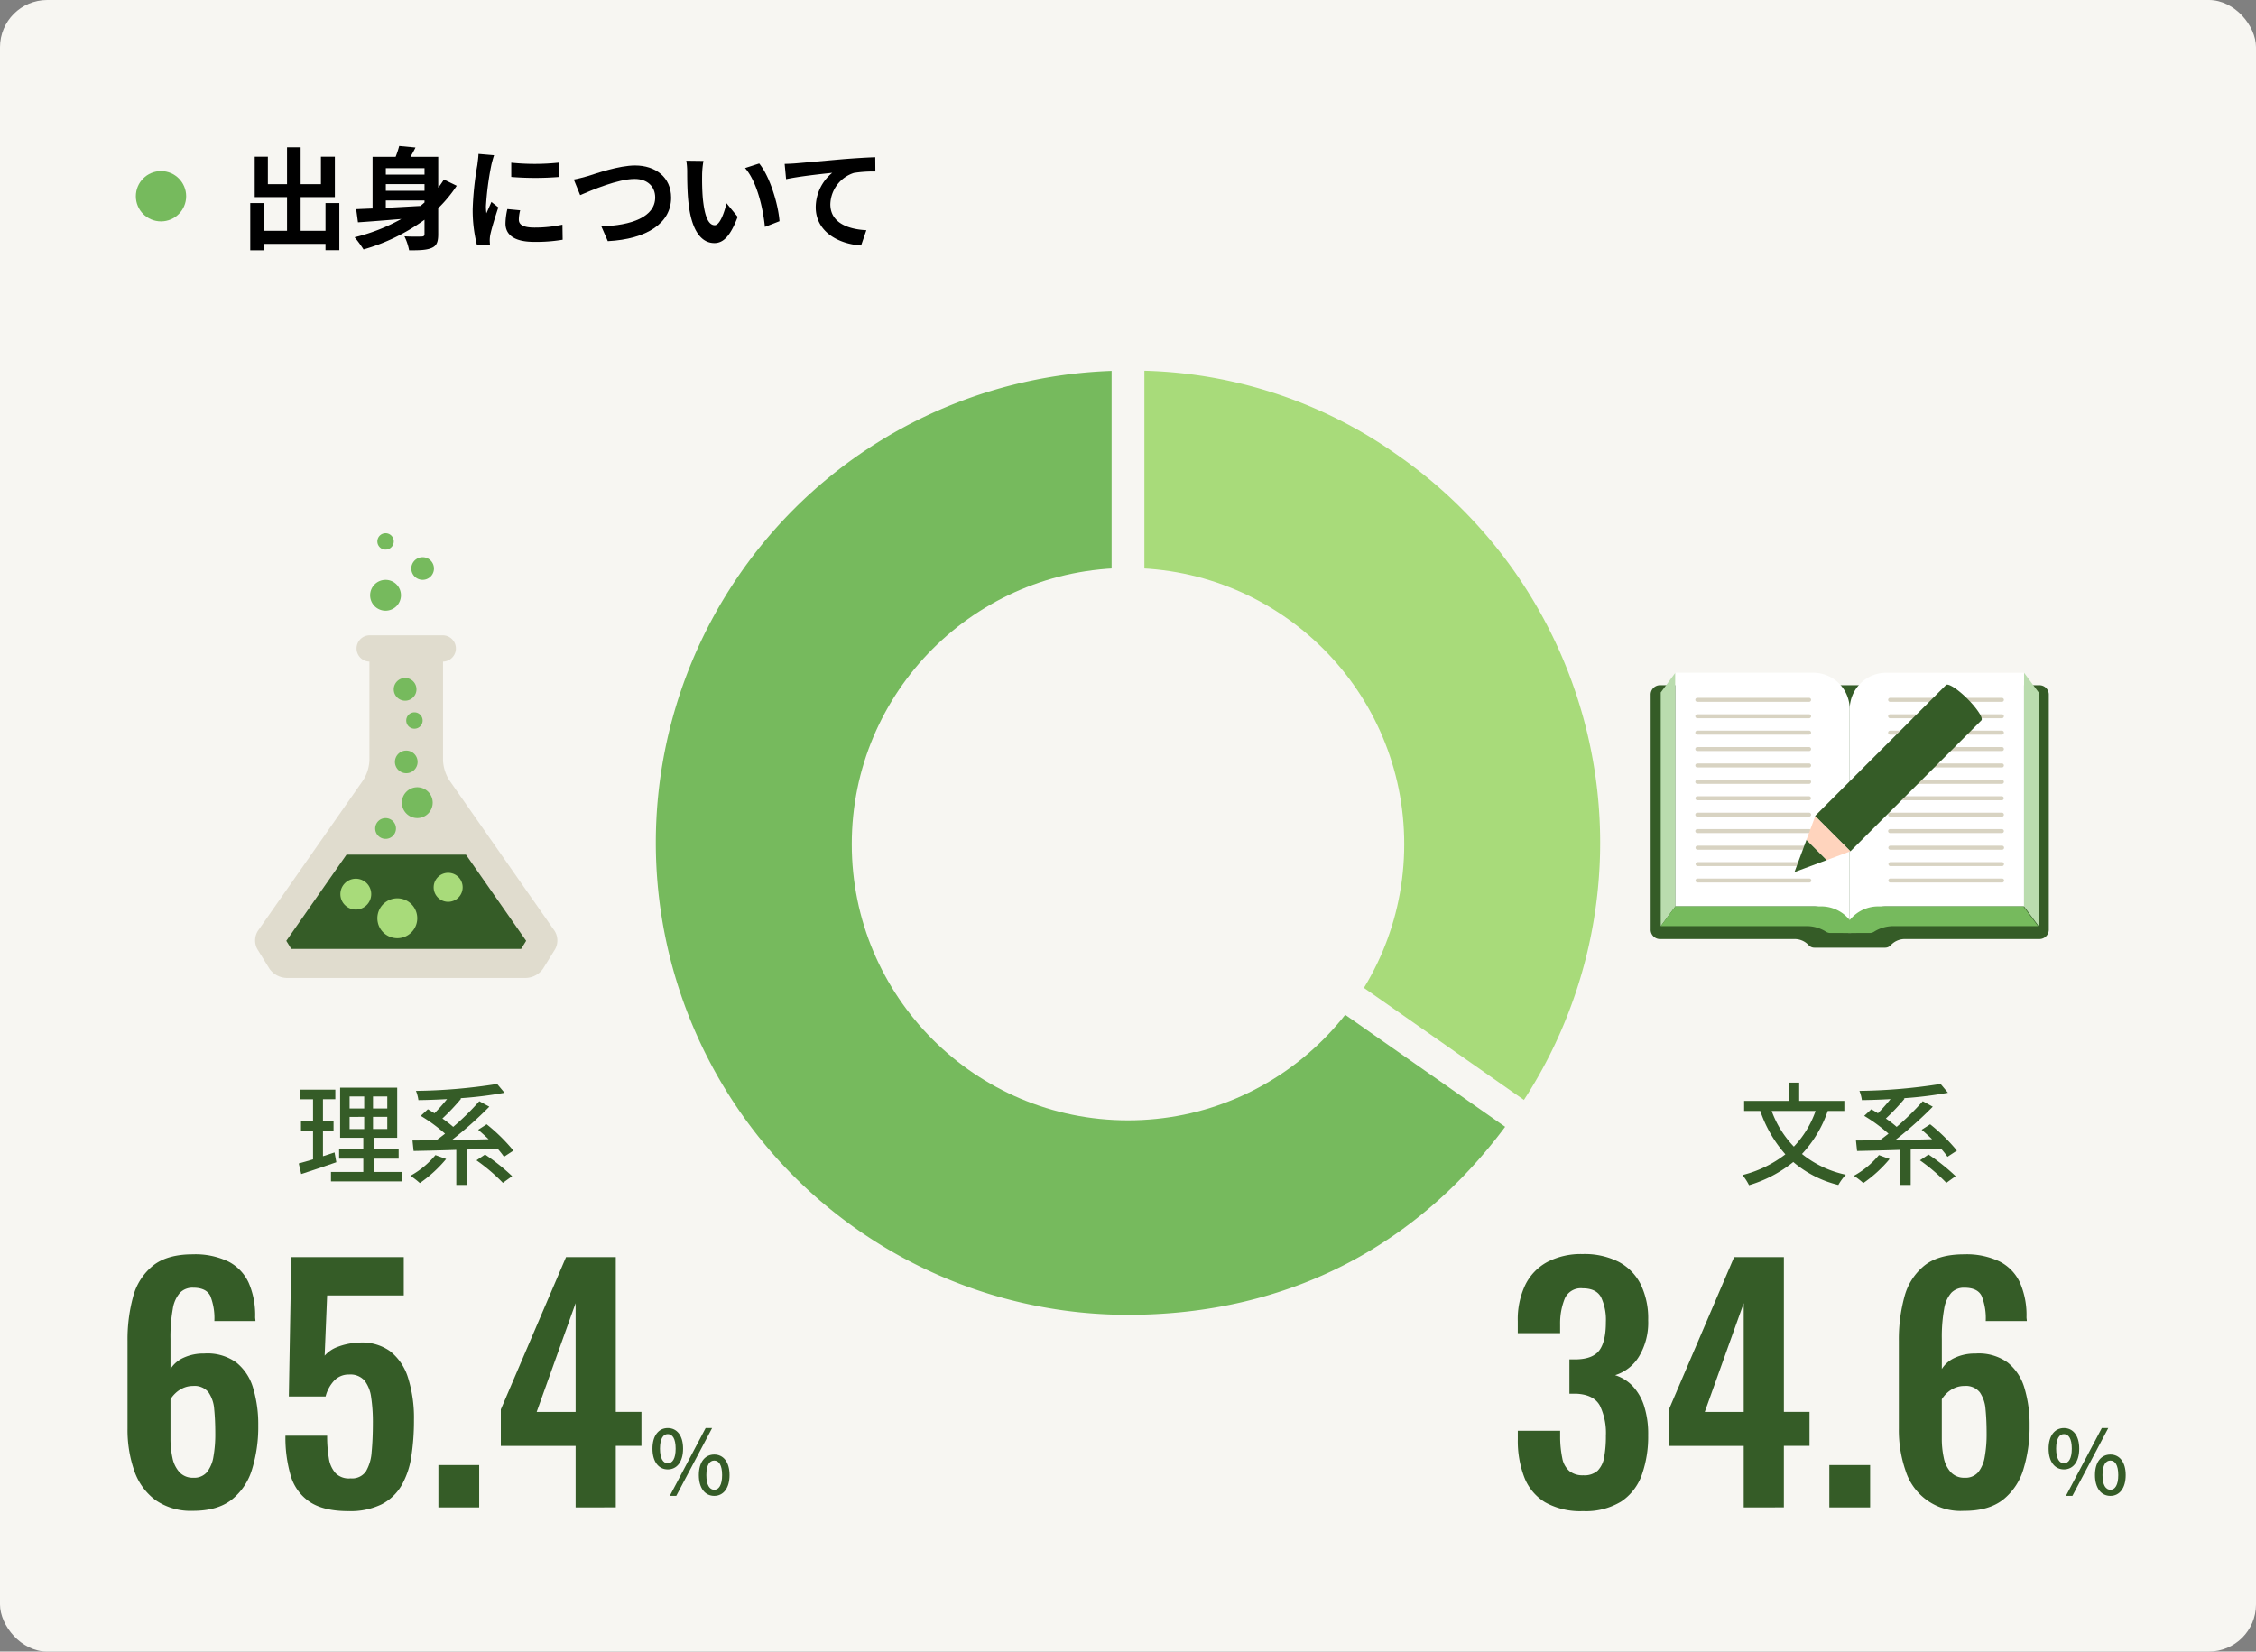 <svg id="img_08" xmlns="http://www.w3.org/2000/svg" width="478" height="350" viewBox="0 0 478 350">
  <rect x="0" y="0" width="478" height="350" fill="#808080" stroke="none"/>
  <g id="グループ_8726" data-name="グループ 8726">
    <rect id="長方形_8568" data-name="長方形 8568" width="478" height="350" rx="10" fill="#f7f6f2"/>
    <g id="グループ_8725" data-name="グループ 8725">
      <g id="mod-h3">
        <g id="質問事項が入ります" style="isolation: isolate">
          <g id="グループ_8724" data-name="グループ 8724" style="isolation: isolate">
            <path id="パス_23910" data-name="パス 23910" d="M71.9,43.028v9.991H68.968V51.672H55.882v1.37H53.024V43.027h2.858v5.882h4.937V41.775h-6.85V33.2h2.787v5.834h4.062V31.217H63.7v7.818H68V33.2h2.953v8.574H63.7v7.134h5.268V43.027H71.9Z"/>
            <path id="パス_23911" data-name="パス 23911" d="M96.771,39.367a28.129,28.129,0,0,1-3.921,4.747v5.5c0,1.606-.307,2.457-1.346,2.9-1.04.473-2.551.543-4.819.52a11.739,11.739,0,0,0-.992-2.952c1.464.1,3.142.07,3.614.047.472,0,.638-.142.638-.543V46.572a41.09,41.09,0,0,1-12.92,6.283,23.863,23.863,0,0,0-1.89-2.575,39.442,39.442,0,0,0,9.9-3.873c-3.4.283-6.638.543-9.188.708l-.378-2.787q1.524-.071,3.472-.142V33.226h4.89a21.651,21.651,0,0,0,.756-2.291l3.448.33c-.331.686-.708,1.347-1.062,1.961h5.881v6.543c.425-.543.827-1.134,1.205-1.725l2.716,1.323ZM81.749,35.635v1.37h8.2v-1.37Zm8.2,3.378h-8.2V40.43h8.2Zm-8.2,5.031c2.314-.118,4.818-.26,7.322-.4.307-.236.59-.5.874-.732v-.426h-8.2v1.56Z"/>
            <path id="パス_23912" data-name="パス 23912" d="M104.1,35a62.671,62.671,0,0,0-1.134,8.669,11.38,11.38,0,0,0,.094,1.535c.354-.8.732-1.63,1.063-2.409l1.464,1.157c-.661,1.961-1.44,4.535-1.7,5.787a7.106,7.106,0,0,0-.118,1.11c0,.26.023.638.047.969l-2.74.188a30.174,30.174,0,0,1-.921-7.724,65.851,65.851,0,0,1,.992-9.354c.071-.661.212-1.559.236-2.314l3.307.283c-.189.5-.5,1.678-.59,2.1Zm5.834,11.551c0,1.039.9,1.677,3.307,1.677a27.874,27.874,0,0,0,5.929-.614l.047,3.188a33.4,33.4,0,0,1-6.094.449c-4.062,0-6.023-1.44-6.023-3.874a14.414,14.414,0,0,1,.4-3.07l2.716.26a8.014,8.014,0,0,0-.283,1.984Zm8.55-12.094V37.5a63.43,63.43,0,0,1-10.157,0V34.477a48.685,48.685,0,0,0,10.157-.023Z"/>
            <path id="パス_23913" data-name="パス 23913" d="M124.482,37.335c1.819-.567,6.638-2.268,10.086-2.268,4.275,0,7.63,2.456,7.63,6.826,0,5.361-5.1,8.787-13.417,9.212l-1.37-3.142c6.4-.165,11.409-2.008,11.409-6.118,0-2.22-1.535-3.921-4.37-3.921-3.472,0-9.07,2.362-11.527,3.426l-1.347-3.308c.874-.142,2.055-.472,2.9-.708Z"/>
            <path id="パス_23914" data-name="パス 23914" d="M148.766,36.981c-.023,1.535,0,3.307.142,5.008.331,3.4,1.04,5.739,2.527,5.739,1.11,0,2.055-2.764,2.5-4.653l2.362,2.882c-1.559,4.11-3.047,5.551-4.937,5.551-2.6,0-4.842-2.338-5.5-8.669-.236-2.173-.26-4.937-.26-6.377a14.311,14.311,0,0,0-.189-2.409l3.638.047a19.047,19.047,0,0,0-.284,2.882Zm16.393,9.9-3.094,1.205c-.378-3.8-1.63-9.543-4.205-12.472l3-.969c2.244,2.717,4.039,8.622,4.3,12.235Z"/>
            <path id="パス_23915" data-name="パス 23915" d="M168.585,34.619c1.96-.165,5.858-.52,10.18-.9,2.433-.189,5.031-.354,6.685-.4l.024,3.023a26.617,26.617,0,0,0-4.559.307,7.186,7.186,0,0,0-4.984,6.638c0,3.874,3.638,5.291,7.629,5.5l-1.11,3.235c-4.937-.33-9.614-3-9.614-8.1a9.516,9.516,0,0,1,3.5-7.3c-2.221.236-7.039.756-9.779,1.347l-.307-3.236c.945-.023,1.866-.071,2.338-.118Z"/>
          </g>
        </g>
      </g>
      <g id="グループ_6553" data-name="グループ 6553">
        <g id="楕円形_88" data-name="楕円形 88">
          <circle id="楕円形_358" data-name="楕円形 358" cx="5.331" cy="5.331" r="5.331" transform="translate(28.782 36.257)" fill="#76ba5d"/>
        </g>
      </g>
    </g>
  </g>
  <g id="グループ_8728" data-name="グループ 8728">
    <g id="グループ_8727" data-name="グループ 8727">
      <path id="パス_23916" data-name="パス 23916" d="M239,178.587l81.95,57.384A100.049,100.049,0,0,0,296.378,96.633,96.956,96.956,0,0,0,239,78.54V178.587Z" fill="#a8db7a"/>
      <path id="パス_23917" data-name="パス 23917" d="M239,178.587V78.54a100.047,100.047,0,0,0,0,200.094c34.035,0,62.428-14.781,81.95-42.662L239,178.588Z" fill="#76ba5d"/>
    </g>
    <circle id="楕円形_359" data-name="楕円形 359" cx="58.527" cy="58.527" r="58.527" transform="translate(180.473 120.367)" fill="#f7f6f2"/>
    <path id="パス_23918" data-name="パス 23918" d="M320.942,239.447a3.459,3.459,0,0,1-1.99-.629L237,181.433a3.474,3.474,0,0,1,3.985-5.692l81.949,57.385a3.474,3.474,0,0,1-2,6.32Z" fill="#f7f6f2"/>
    <path id="パス_23919" data-name="パス 23919" d="M239,182.061a3.474,3.474,0,0,1-3.474-3.474V78.54a3.474,3.474,0,0,1,6.948,0V178.587A3.474,3.474,0,0,1,239,182.061Z" fill="#f7f6f2"/>
  </g>
  <g id="グループ_8729" data-name="グループ 8729">
    <path id="パス_23920" data-name="パス 23920" d="M71.264,246.3c-2.575.9-5.315,1.818-7.44,2.5l-.52-2.243c.851-.236,1.89-.52,3.023-.874v-6H63.776v-2.031h2.551v-4.7H63.54V230.92h7.512v2.031H68.43v4.7h2.244v2.031H68.43v5.338c.8-.26,1.653-.52,2.457-.8l.378,2.079Zm13.959,2.055v2.008H70.13v-2.008h6.85V245.54H71.854v-1.984H76.98v-2.434H72.067V230.493H84.161v10.629H79.224v2.434h5.244v1.984H79.224v2.811h6Zm-11.148-13.44h3.094V232.36H74.075Zm0,4.347h3.094v-2.575H74.075Zm7.983-6.9H79.035v2.551h3.023Zm0,4.322H79.035v2.575h3.023Z" fill="#355c27"/>
    <path id="パス_23921" data-name="パス 23921" d="M94.531,245.611a27.637,27.637,0,0,1-5.574,5.1,14.5,14.5,0,0,0-2.008-1.536,18.3,18.3,0,0,0,5.314-4.393Zm12.259-.473a17.961,17.961,0,0,0-1.394-1.748c-2.126.1-4.3.166-6.4.213v7.512H96.68v-7.44c-3.4.118-6.566.188-9.046.236L87.4,241.69c1.441,0,3.165-.023,5.055-.047.591-.426,1.205-.9,1.843-1.394a33.656,33.656,0,0,0-5.149-3.779l1.512-1.4c.449.261.921.544,1.394.851a35.86,35.86,0,0,0,2.669-3c-2.079.118-4.133.189-6.07.213a7.99,7.99,0,0,0-.52-1.96,117.2,117.2,0,0,0,17.2-1.465l1.559,1.866a83.281,83.281,0,0,1-9.377,1.157l.189.1a45.338,45.338,0,0,1-3.969,4.2,25.285,25.285,0,0,1,2.292,1.771,55.007,55.007,0,0,0,5.527-5.433l2.125,1.157a81.149,81.149,0,0,1-7.937,7.062c2.5-.047,5.149-.094,7.795-.165-.756-.709-1.512-1.394-2.22-2.008l1.795-1.157a37.426,37.426,0,0,1,5.669,5.574l-1.984,1.3Zm-4.016-.472a43.479,43.479,0,0,1,5.74,4.582l-1.96,1.417a38.748,38.748,0,0,0-5.6-4.771l1.819-1.228Z" fill="#355c27"/>
  </g>
  <g id="グループ_8730" data-name="グループ 8730">
    <path id="パス_23922" data-name="パス 23922" d="M387.261,235.43a25.343,25.343,0,0,1-5.457,9.118,22.053,22.053,0,0,0,9.283,4.394,11.869,11.869,0,0,0-1.583,2.173,23.125,23.125,0,0,1-9.543-4.866,27.224,27.224,0,0,1-9.377,4.913,11.465,11.465,0,0,0-1.394-2.149,24.548,24.548,0,0,0,9.094-4.394,26.773,26.773,0,0,1-5.315-9.188h-3.425V233.3h9.425v-3.873h2.244V233.3h9.566v2.126h-3.52Zm-11.881,0a21.426,21.426,0,0,0,4.7,7.559,20.892,20.892,0,0,0,4.606-7.559H375.38Z" fill="#355c27"/>
    <path id="パス_23923" data-name="パス 23923" d="M400.372,245.611a27.636,27.636,0,0,1-5.574,5.1,14.5,14.5,0,0,0-2.008-1.536,18.3,18.3,0,0,0,5.314-4.393Zm12.259-.473a17.959,17.959,0,0,0-1.394-1.748c-2.126.1-4.3.166-6.4.213v7.512h-2.315v-7.44c-3.4.118-6.566.188-9.046.236l-.236-2.221c1.441,0,3.165-.023,5.055-.047.591-.426,1.2-.9,1.842-1.394a33.607,33.607,0,0,0-5.149-3.779l1.512-1.4c.449.261.921.544,1.394.851a35.861,35.861,0,0,0,2.669-3c-2.079.118-4.133.189-6.07.213a7.991,7.991,0,0,0-.52-1.96,117.2,117.2,0,0,0,17.2-1.465l1.559,1.866a83.28,83.28,0,0,1-9.377,1.157l.188.1a45.329,45.329,0,0,1-3.968,4.2,25.4,25.4,0,0,1,2.291,1.771,55.008,55.008,0,0,0,5.527-5.433l2.125,1.157a81.146,81.146,0,0,1-7.937,7.062c2.5-.047,5.149-.094,7.8-.165-.756-.709-1.512-1.394-2.22-2.008l1.8-1.157a37.427,37.427,0,0,1,5.669,5.574l-1.984,1.3Zm-4.016-.472a43.477,43.477,0,0,1,5.74,4.582l-1.96,1.417a38.75,38.75,0,0,0-5.6-4.771l1.819-1.228Z" fill="#355c27"/>
  </g>
  <rect id="長方形_8569" data-name="長方形 8569" width="425.198" height="240.39" transform="translate(26.401 77.742)" fill="none"/>
  <g id="グループ_8731" data-name="グループ 8731">
    <path id="パス_23924" data-name="パス 23924" d="M40.9,320.164a13.029,13.029,0,0,1-7.988-2.292,12.969,12.969,0,0,1-4.485-6.254,26.352,26.352,0,0,1-1.408-8.872v-18.6a34.238,34.238,0,0,1,1.178-9.331,12.588,12.588,0,0,1,4.191-6.581q3.01-2.421,8.447-2.422a16.2,16.2,0,0,1,7.563,1.538,9.506,9.506,0,0,1,4.289,4.485,17.139,17.139,0,0,1,1.375,7.269,2.865,2.865,0,0,0,.033.426,3.15,3.15,0,0,1,.033.426H45.42a12.765,12.765,0,0,0-.851-5.3q-.852-1.767-3.667-1.768a3.718,3.718,0,0,0-2.75,1.048,6.734,6.734,0,0,0-1.539,3.438,33.081,33.081,0,0,0-.491,6.384v6.352a6.3,6.3,0,0,1,2.783-2.39,10.074,10.074,0,0,1,4.355-.884,10.453,10.453,0,0,1,6.81,1.9,10.789,10.789,0,0,1,3.569,5.435,26.666,26.666,0,0,1,1.08,7.924,30.352,30.352,0,0,1-1.31,9.265,12.954,12.954,0,0,1-4.321,6.45q-3.013,2.357-8.185,2.357Zm.065-7.007a3.535,3.535,0,0,0,2.881-1.179,7.07,7.07,0,0,0,1.375-3.273,26.936,26.936,0,0,0,.393-4.911q0-2.881-.229-5.141a7.263,7.263,0,0,0-1.211-3.6,3.786,3.786,0,0,0-3.274-1.343,4.987,4.987,0,0,0-2.062.426,5.8,5.8,0,0,0-1.637,1.08,6.415,6.415,0,0,0-1.08,1.31v8.316a18.839,18.839,0,0,0,.425,4.125,6.363,6.363,0,0,0,1.506,3.045,3.812,3.812,0,0,0,2.914,1.146Z" fill="#355c27"/>
    <path id="パス_23925" data-name="パス 23925" d="M73.835,320.23q-5.3,0-8.218-1.965A10.053,10.053,0,0,1,61.59,312.7a28.671,28.671,0,0,1-1.113-8.447h8.839a27.843,27.843,0,0,0,.36,4.747,6.077,6.077,0,0,0,1.44,3.209,3.971,3.971,0,0,0,3.176,1.08,3.558,3.558,0,0,0,3.241-1.473,9.352,9.352,0,0,0,1.211-4.126q.261-2.652.262-6.188a35.173,35.173,0,0,0-.36-5.369,7.35,7.35,0,0,0-1.408-3.568,3.99,3.99,0,0,0-3.274-1.277,4.2,4.2,0,0,0-3.143,1.277,7.712,7.712,0,0,0-1.833,3.372H61.2l.523-29.531H85.553v8.119H69.314l-.524,12.769a6.8,6.8,0,0,1,2.849-1.9,13.681,13.681,0,0,1,4.158-.852,10.22,10.22,0,0,1,6.81,1.768,11.373,11.373,0,0,1,3.863,5.7,28.3,28.3,0,0,1,1.244,8.9,49.962,49.962,0,0,1-.557,7.727,17.508,17.508,0,0,1-2.062,6.122,10.428,10.428,0,0,1-4.224,4.026,15,15,0,0,1-7.039,1.441Z" fill="#355c27"/>
    <path id="パス_23926" data-name="パス 23926" d="M92.89,319.444v-8.971h8.643v8.971Z" fill="#355c27"/>
    <path id="パス_23927" data-name="パス 23927" d="M121.962,319.444v-13.03H106.116v-7.727l13.816-32.281h10.542v32.8h5.435v7.2h-5.435v13.03Zm-8.25-20.233h8.25V276.163Z" fill="#355c27"/>
    <path id="パス_23928" data-name="パス 23928" d="M138.241,306.985c0-2.757,1.313-4.351,3.245-4.351,1.95,0,3.244,1.594,3.244,4.351,0,2.794-1.294,4.407-3.244,4.407C139.554,311.392,138.241,309.779,138.241,306.985Zm4.914,0c0-2.119-.675-3.075-1.669-3.075-.957,0-1.65.956-1.65,3.075,0,2.138.694,3.113,1.65,3.113C142.48,310.1,143.155,309.122,143.155,306.985Zm6.357-4.351h1.369L143.286,317h-1.369Zm-1.444,9.958c0-2.775,1.332-4.351,3.263-4.351s3.244,1.575,3.244,4.351c0,2.794-1.312,4.407-3.244,4.407S148.068,315.386,148.068,312.592Zm4.932,0c0-2.138-.694-3.075-1.669-3.075s-1.669.938-1.669,3.075.694,3.113,1.669,3.113S153,314.729,153,312.592Z" fill="#355c27"/>
  </g>
  <g id="グループ_8732" data-name="グループ 8732">
    <path id="パス_23929" data-name="パス 23929" d="M335.409,320.23a15.2,15.2,0,0,1-8.021-1.866,10.7,10.7,0,0,1-4.42-5.3,21.506,21.506,0,0,1-1.375-8.021v-1.834h8.971v1.572a22.605,22.605,0,0,0,.458,4.256,4.735,4.735,0,0,0,1.474,2.685,4.454,4.454,0,0,0,2.979.917,4.226,4.226,0,0,0,3.045-.982,5.257,5.257,0,0,0,1.375-2.881,24.68,24.68,0,0,0,.36-4.519,13.352,13.352,0,0,0-1.277-6.384q-1.278-2.324-4.944-2.521h-1.506V288.08H333.9q3.6-.064,4.977-1.932t1.375-5.991a11.226,11.226,0,0,0-1.015-5.238q-1.016-1.9-3.9-1.9a3.718,3.718,0,0,0-3.765,2.1,13.926,13.926,0,0,0-1.015,5.435v1.965h-8.971v-2.554a16.9,16.9,0,0,1,1.6-7.694,11.039,11.039,0,0,1,4.682-4.846,15.46,15.46,0,0,1,7.464-1.669,16.032,16.032,0,0,1,7.6,1.637,10.947,10.947,0,0,1,4.682,4.747,16.505,16.505,0,0,1,1.6,7.628,13.9,13.9,0,0,1-1.964,7.727,9.024,9.024,0,0,1-5.042,3.929,8.717,8.717,0,0,1,3.667,2.26,10.941,10.941,0,0,1,2.456,4.19,19.461,19.461,0,0,1,.884,6.253,24.237,24.237,0,0,1-1.342,8.414A11.31,11.31,0,0,1,343.5,318.2a14.375,14.375,0,0,1-8.087,2.03Z" fill="#355c27"/>
    <path id="パス_23930" data-name="パス 23930" d="M369.457,319.444v-13.03H353.611v-7.727l13.816-32.281h10.542v32.8H383.4v7.2h-5.435v13.03Zm-8.25-20.233h8.25V276.163Z" fill="#355c27"/>
    <path id="パス_23931" data-name="パス 23931" d="M387.6,319.444v-8.971h8.643v8.971Z" fill="#355c27"/>
    <path id="パス_23932" data-name="パス 23932" d="M416.208,320.164a12.186,12.186,0,0,1-12.473-8.546,26.353,26.353,0,0,1-1.408-8.872v-18.6a34.238,34.238,0,0,1,1.178-9.331,12.588,12.588,0,0,1,4.191-6.581q3.01-2.421,8.447-2.422a16.2,16.2,0,0,1,7.563,1.538A9.506,9.506,0,0,1,428,271.839a17.139,17.139,0,0,1,1.375,7.269,2.867,2.867,0,0,0,.033.426,3.15,3.15,0,0,1,.033.426h-8.708a12.764,12.764,0,0,0-.851-5.3q-.852-1.767-3.667-1.768a3.718,3.718,0,0,0-2.75,1.048,6.734,6.734,0,0,0-1.539,3.438,33.081,33.081,0,0,0-.491,6.384v6.352a6.3,6.3,0,0,1,2.783-2.39,10.072,10.072,0,0,1,4.354-.884,10.453,10.453,0,0,1,6.81,1.9,10.789,10.789,0,0,1,3.569,5.435,26.666,26.666,0,0,1,1.08,7.924,30.352,30.352,0,0,1-1.31,9.265,12.954,12.954,0,0,1-4.321,6.45q-3.014,2.357-8.185,2.357Zm.065-7.007a3.535,3.535,0,0,0,2.881-1.179,7.07,7.07,0,0,0,1.375-3.273,26.937,26.937,0,0,0,.393-4.911q0-2.881-.229-5.141a7.263,7.263,0,0,0-1.211-3.6,3.786,3.786,0,0,0-3.274-1.343,4.987,4.987,0,0,0-2.062.426,5.8,5.8,0,0,0-1.637,1.08,6.415,6.415,0,0,0-1.08,1.31v8.316a18.839,18.839,0,0,0,.425,4.125,6.363,6.363,0,0,0,1.506,3.045,3.812,3.812,0,0,0,2.914,1.146Z" fill="#355c27"/>
    <path id="パス_23933" data-name="パス 23933" d="M434.059,306.985c0-2.757,1.313-4.351,3.245-4.351,1.95,0,3.244,1.594,3.244,4.351,0,2.794-1.294,4.407-3.244,4.407C435.372,311.392,434.059,309.779,434.059,306.985Zm4.914,0c0-2.119-.675-3.075-1.669-3.075-.957,0-1.65.956-1.65,3.075,0,2.138.694,3.113,1.65,3.113C438.3,310.1,438.973,309.122,438.973,306.985Zm6.357-4.351H446.7L439.1,317h-1.369Zm-1.444,9.958c0-2.775,1.332-4.351,3.263-4.351s3.244,1.575,3.244,4.351c0,2.794-1.312,4.407-3.244,4.407S443.886,315.386,443.886,312.592Zm4.932,0c0-2.138-.694-3.075-1.669-3.075s-1.669.938-1.669,3.075.694,3.113,1.669,3.113S448.818,314.729,448.818,312.592Z" fill="#355c27"/>
  </g>
  <g id="グループ_8733" data-name="グループ 8733">
    <path id="パス_23934" data-name="パス 23934" d="M117.512,197.276,95.193,165.335a8.6,8.6,0,0,1-1.32-4.188V140.205a2.787,2.787,0,0,0-.019-5.573H78.293a2.787,2.787,0,0,0-.019,5.573v20.942a8.6,8.6,0,0,1-1.32,4.188L54.635,197.276a3.821,3.821,0,0,0-.113,3.855l2.564,4.152a4.608,4.608,0,0,0,3.517,1.959h50.941a4.614,4.614,0,0,0,3.517-1.959l2.568-4.152a3.821,3.821,0,0,0-.117-3.855Z" fill="#e0dcce"/>
    <path id="パス_23935" data-name="パス 23935" d="M73.42,181.119,60.661,199.377l1.066,1.72h48.691l1.063-1.72L98.729,181.119Z" fill="#355c27"/>
    <path id="パス_23936" data-name="パス 23936" d="M78.657,189.479a3.268,3.268,0,1,1-3.264-3.265,3.263,3.263,0,0,1,3.264,3.265Z" fill="#a8db7a"/>
    <path id="パス_23937" data-name="パス 23937" d="M91.681,170.1a3.265,3.265,0,1,1-3.267-3.267A3.269,3.269,0,0,1,91.681,170.1Z" fill="#76ba5d"/>
    <path id="パス_23938" data-name="パス 23938" d="M84.957,126.146a3.266,3.266,0,1,1-3.264-3.262,3.256,3.256,0,0,1,3.264,3.262Z" fill="#76ba5d"/>
    <path id="パス_23939" data-name="パス 23939" d="M83.9,175.578a2.2,2.2,0,1,1-2.2-2.205A2.2,2.2,0,0,1,83.9,175.578Z" fill="#76ba5d"/>
    <path id="パス_23940" data-name="パス 23940" d="M89.548,152.69a1.737,1.737,0,1,1-1.739-1.737A1.743,1.743,0,0,1,89.548,152.69Z" fill="#76ba5d"/>
    <path id="パス_23941" data-name="パス 23941" d="M83.431,114.731A1.737,1.737,0,1,1,81.695,113,1.731,1.731,0,0,1,83.431,114.731Z" fill="#76ba5d"/>
    <path id="パス_23942" data-name="パス 23942" d="M88.41,194.6a4.226,4.226,0,1,1-4.224-4.23A4.224,4.224,0,0,1,88.41,194.6Z" fill="#a8db7a"/>
    <path id="パス_23943" data-name="パス 23943" d="M98.03,188.034a3.071,3.071,0,1,1-3.066-3.065A3.064,3.064,0,0,1,98.03,188.034Z" fill="#a8db7a"/>
    <path id="パス_23944" data-name="パス 23944" d="M88.481,161.459a2.4,2.4,0,1,1-2.4-2.4A2.4,2.4,0,0,1,88.481,161.459Z" fill="#76ba5d"/>
    <path id="パス_23945" data-name="パス 23945" d="M88.243,146.084a2.407,2.407,0,1,1-2.409-2.407A2.4,2.4,0,0,1,88.243,146.084Z" fill="#76ba5d"/>
    <path id="パス_23946" data-name="パス 23946" d="M91.949,120.479a2.4,2.4,0,1,1-2.4-2.4A2.4,2.4,0,0,1,91.949,120.479Z" fill="#76ba5d"/>
  </g>
  <g id="グループ_8741" data-name="グループ 8741">
    <g id="グループ_8738" data-name="グループ 8738">
      <path id="パス_23947" data-name="パス 23947" d="M432.194,145.21H351.639a1.99,1.99,0,0,0-1.9,2.069v49.654a1.989,1.989,0,0,0,1.9,2.069h28.6a4.027,4.027,0,0,1,2.98,1.293,1.606,1.606,0,0,0,1.187.535h15.029a1.606,1.606,0,0,0,1.187-.535A4.023,4.023,0,0,1,403.6,199h28.6a1.989,1.989,0,0,0,1.9-2.069V147.279a1.99,1.99,0,0,0-1.9-2.069Z" fill="#355c27"/>
      <path id="パス_23948" data-name="パス 23948" d="M428.854,142.567V192.08l3.1,4.177V146.745Z" fill="#badcae"/>
      <path id="パス_23949" data-name="パス 23949" d="M354.978,142.567l-3.1,4.178v49.512l3.1-4.178Z" fill="#badcae"/>
      <g id="グループ_8734" data-name="グループ 8734">
        <path id="パス_23950" data-name="パス 23950" d="M391.625,197.716h.291V150.3a7.734,7.734,0,0,0-7.73-7.737H354.979v49.512h29.207a7.73,7.73,0,0,1,7.439,5.638Z" fill="#fff"/>
        <path id="パス_23951" data-name="パス 23951" d="M399.646,142.567a7.734,7.734,0,0,0-7.73,7.737v47.413h.29a7.734,7.734,0,0,1,7.44-5.638h29.207V142.567H399.646Z" fill="#fff"/>
      </g>
      <g id="グループ_8737" data-name="グループ 8737">
        <g id="グループ_8735" data-name="グループ 8735">
          <path id="パス_23952" data-name="パス 23952" d="M383.309,148.73H359.627a.422.422,0,0,1,0-.844h23.682a.422.422,0,0,1,0,.844Z" fill="#d8d3c2"/>
          <path id="パス_23953" data-name="パス 23953" d="M383.309,152.206H359.627a.422.422,0,0,1,0-.844h23.682a.422.422,0,0,1,0,.844Z" fill="#d8d3c2"/>
          <path id="パス_23954" data-name="パス 23954" d="M383.309,155.683H359.627a.422.422,0,0,1,0-.844h23.682a.422.422,0,0,1,0,.844Z" fill="#d8d3c2"/>
          <path id="パス_23955" data-name="パス 23955" d="M383.309,159.16H359.627a.422.422,0,0,1,0-.844h23.682a.422.422,0,0,1,0,.844Z" fill="#d8d3c2"/>
          <path id="パス_23956" data-name="パス 23956" d="M383.309,162.637H359.627a.422.422,0,0,1,0-.844h23.682a.422.422,0,0,1,0,.844Z" fill="#d8d3c2"/>
          <path id="パス_23957" data-name="パス 23957" d="M383.309,166.113H359.627a.422.422,0,0,1,0-.844h23.682a.422.422,0,0,1,0,.844Z" fill="#d8d3c2"/>
          <path id="パス_23958" data-name="パス 23958" d="M383.309,169.59H359.627a.423.423,0,0,1,0-.845h23.682a.423.423,0,0,1,0,.845Z" fill="#d8d3c2"/>
          <path id="パス_23959" data-name="パス 23959" d="M383.309,173.066H359.627a.422.422,0,0,1,0-.844h23.682a.422.422,0,0,1,0,.844Z" fill="#d8d3c2"/>
          <path id="パス_23960" data-name="パス 23960" d="M383.309,176.542H359.627a.422.422,0,0,1,0-.844h23.682a.422.422,0,0,1,0,.844Z" fill="#d8d3c2"/>
          <path id="パス_23961" data-name="パス 23961" d="M383.355,180.068H359.672a.422.422,0,0,1,0-.844h23.683a.422.422,0,0,1,0,.844Z" fill="#d8d3c2"/>
          <path id="パス_23962" data-name="パス 23962" d="M383.355,183.544H359.672a.423.423,0,0,1,0-.845h23.683a.423.423,0,0,1,0,.845Z" fill="#d8d3c2"/>
          <path id="パス_23963" data-name="パス 23963" d="M383.355,187.02H359.672a.422.422,0,0,1,0-.844h23.683a.422.422,0,0,1,0,.844Z" fill="#d8d3c2"/>
        </g>
        <g id="グループ_8736" data-name="グループ 8736">
          <path id="パス_23964" data-name="パス 23964" d="M424.159,148.73H400.477a.422.422,0,0,1,0-.844h23.682a.422.422,0,1,1,0,.844Z" fill="#d8d3c2"/>
          <path id="パス_23965" data-name="パス 23965" d="M424.159,152.206H400.477a.422.422,0,1,1,0-.844h23.682a.422.422,0,0,1,0,.844Z" fill="#d8d3c2"/>
          <path id="パス_23966" data-name="パス 23966" d="M424.159,155.683H400.477a.422.422,0,0,1,0-.844h23.682a.422.422,0,1,1,0,.844Z" fill="#d8d3c2"/>
          <path id="パス_23967" data-name="パス 23967" d="M424.159,159.16H400.477a.422.422,0,0,1,0-.844h23.682a.422.422,0,1,1,0,.844Z" fill="#d8d3c2"/>
          <path id="パス_23968" data-name="パス 23968" d="M424.159,162.637H400.477a.422.422,0,0,1,0-.844h23.682a.422.422,0,1,1,0,.844Z" fill="#d8d3c2"/>
          <path id="パス_23969" data-name="パス 23969" d="M424.159,166.113H400.477a.422.422,0,0,1,0-.844h23.682a.422.422,0,1,1,0,.844Z" fill="#d8d3c2"/>
          <path id="パス_23970" data-name="パス 23970" d="M424.159,169.59H400.477a.423.423,0,0,1,0-.845h23.682a.423.423,0,0,1,0,.845Z" fill="#d8d3c2"/>
          <path id="パス_23971" data-name="パス 23971" d="M424.159,173.066H400.477a.422.422,0,0,1,0-.844h23.682a.422.422,0,1,1,0,.844Z" fill="#d8d3c2"/>
          <path id="パス_23972" data-name="パス 23972" d="M424.159,176.542H400.477a.422.422,0,0,1,0-.844h23.682a.422.422,0,1,1,0,.844Z" fill="#d8d3c2"/>
          <path id="パス_23973" data-name="パス 23973" d="M424.2,180.068H400.524a.422.422,0,1,1,0-.844H424.2a.422.422,0,0,1,0,.844Z" fill="#d8d3c2"/>
          <path id="パス_23974" data-name="パス 23974" d="M424.2,183.544H400.524a.423.423,0,0,1,0-.845H424.2a.423.423,0,0,1,0,.845Z" fill="#d8d3c2"/>
          <path id="パス_23975" data-name="パス 23975" d="M424.2,187.02H400.524a.422.422,0,0,1,0-.844H424.2a.422.422,0,0,1,0,.844Z" fill="#d8d3c2"/>
        </g>
      </g>
      <path id="パス_23976" data-name="パス 23976" d="M385.881,192.079h-30.9l-3.1,4.178h30.9a7.672,7.672,0,0,1,4.123,1.194,1.729,1.729,0,0,0,.93.265h5.486a7.732,7.732,0,0,0-7.439-5.638Z" fill="#76ba5d"/>
      <path id="パス_23977" data-name="パス 23977" d="M428.709,192.079H397.951a7.733,7.733,0,0,0-7.44,5.638h5.62a1.739,1.739,0,0,0,.931-.265,7.681,7.681,0,0,1,4.123-1.194h30.624l-3.1-4.178Z" fill="#76ba5d"/>
    </g>
    <g id="グループ_8740" data-name="グループ 8740">
      <path id="パス_23978" data-name="パス 23978" d="M412.32,145.169l-27.753,27.752,1.162,1.161.637.634,1.653,1.654.637.636,1.654,1.654.636.636,1.114,1.115,27.753-27.752c.222-.227,0-.855-.537-1.69-.153-.231-.333-.483-.53-.747a20.867,20.867,0,0,0-1.531-1.773c-.113-.115-.223-.23-.338-.346-.1-.1-.2-.2-.3-.292a20.792,20.792,0,0,0-1.77-1.539c-.26-.2-.51-.376-.742-.529-.858-.565-1.514-.8-1.745-.573Z" fill="#355c27"/>
      <g id="グループ_8739" data-name="グループ 8739">
        <path id="パス_23979" data-name="パス 23979" d="M382.415,178.889l-2.2,5.92,5.923-2.2.924-.342-4.3-4.3Z" fill="#355c27"/>
        <path id="パス_23980" data-name="パス 23980" d="M382.756,177.968l4.3,4.3,5-1.86-1.113-1.114-.636-.636-1.654-1.654-.318-.318-.319-.318-1.653-1.654-.637-.634-1.113-1.115Z" fill="#ffd4bd"/>
      </g>
    </g>
  </g>
</svg>

